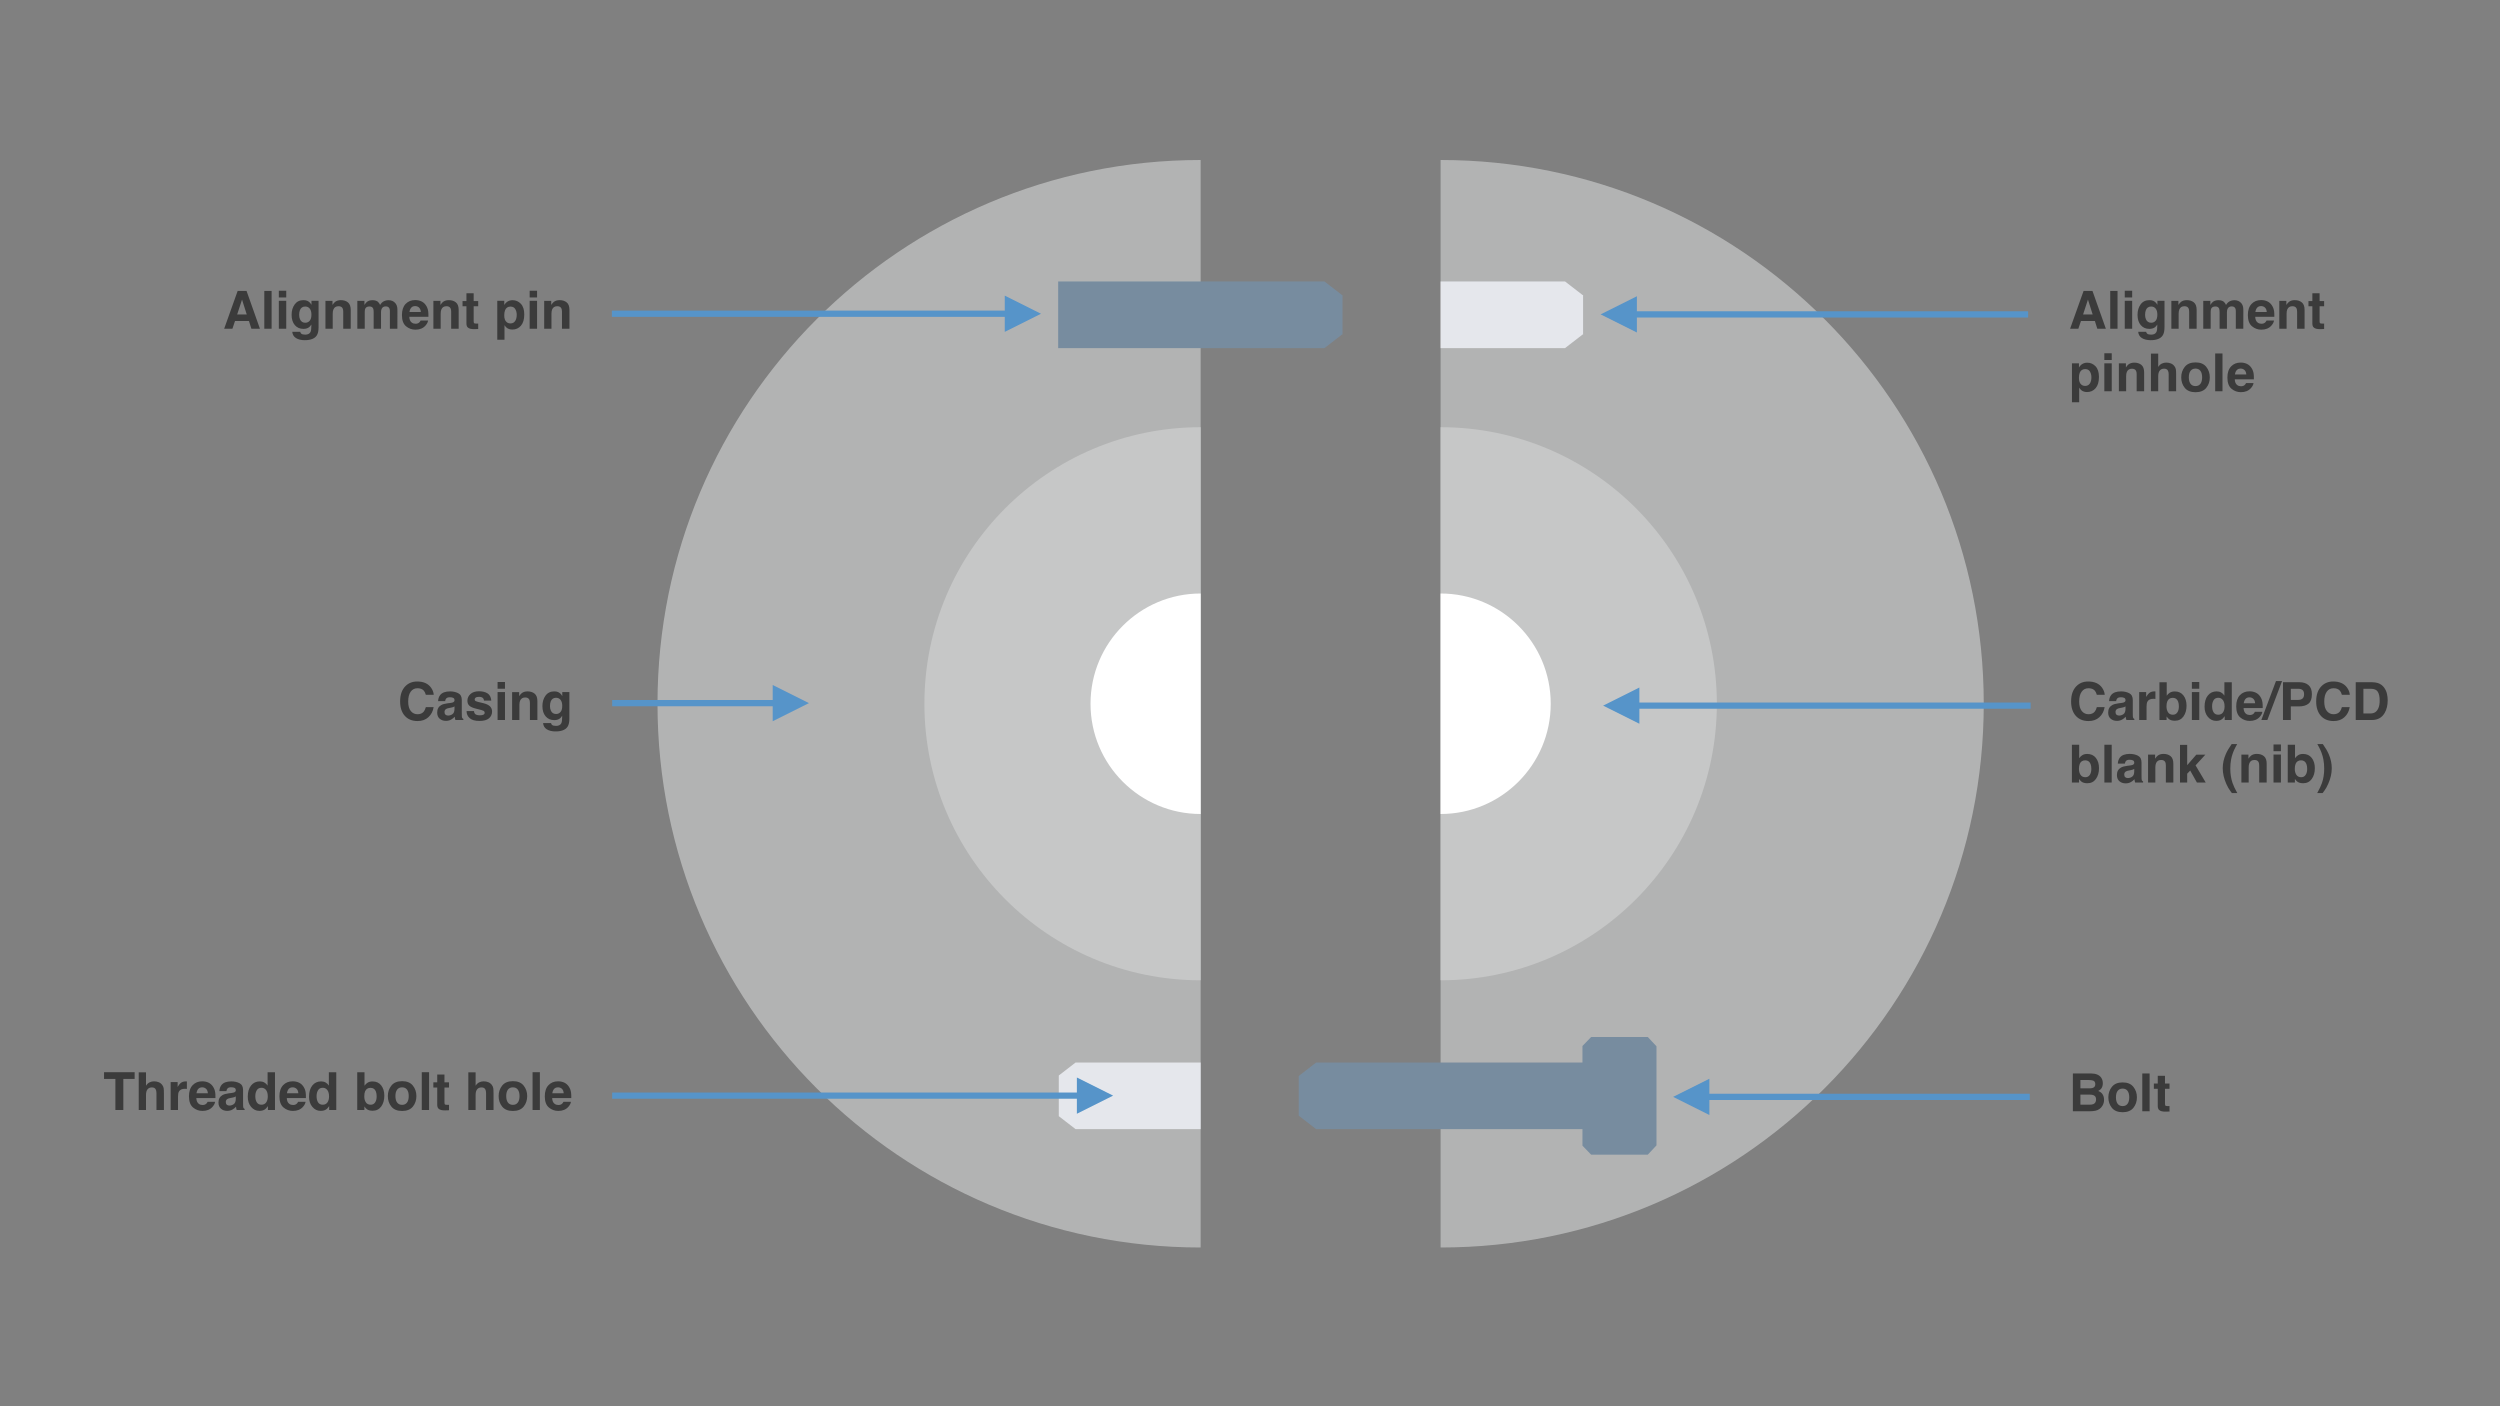 <?xml version="1.0" encoding="UTF-8"?>
<svg width="2000px" height="1125px" viewBox="0 0 2000 1125" version="1.1" xmlns="http://www.w3.org/2000/svg" xmlns:xlink="http://www.w3.org/1999/xlink">
    <rect x="0" y="0" width="2000" height="1125" fill="#808080" stroke="none"/>
    <!-- Generator: Sketch 57.1 (83088) - https://sketch.com -->
    <title>Split-die-cross-section</title>
    <desc>Created with Sketch.</desc>
    <g id="Split-die-cross-section" stroke="none" stroke-width="1" fill="none" fill-rule="evenodd">
        <g id="Group-12" transform="translate(526, 128)" fill-rule="nonzero">
            <g id="Group-11">
                <g id="Group-7">
                    <path d="M434.518,1.13686838e-13 L434.518,870 C194.54,870 0,675.244 0,435 C0,194.756 194.54,1.13686838e-13 434.518,1.13686838e-13 L434.518,1.13686838e-13 Z" id="Combined-Shape" fill="#B2B3B3"></path>
                    <path d="M434.518,213.763 L434.518,656.237 C312.467,656.237 213.526,557.186 213.526,435 C213.526,312.814 312.467,213.763 434.518,213.763 L434.518,213.763 Z" id="Combined-Shape" fill="#C6C7C7"></path>
                    <path d="M434.518,346.804 L434.518,523.196 C385.862,523.196 346.42,483.709 346.42,435 C346.42,386.291 385.862,346.804 434.518,346.804 L434.518,346.804 Z" id="Combined-Shape" fill="#FFFFFF"></path>
                </g>
                <path d="M533.566,97.165 L547.751,108.127 L548,107.935 L548,139.71 L547.751,139.519 L533.566,150.481 L320.538,150.481 L320.538,97.165 L533.566,97.165 Z" id="Combined-Shape" fill="#778C9F"></path>
                <path d="M434.518,722.01 L434.518,775.326 L334.474,775.326 L321.035,764.94 L321.035,732.395 L334.474,722.01 L434.518,722.01 Z" id="Combined-Shape" fill="#E5E7EC"></path>
            </g>
            <g id="Group-10" transform="translate(513, 0)">
                <g id="Group-7-Copy" transform="translate(330.5, 435) scale(-1, 1) translate(-330.5, -435) translate(113, 0)">
                    <path d="M434.518,1.13686838e-13 L434.518,870 C194.54,870 0,675.244 0,435 C0,194.756 194.54,1.13686838e-13 434.518,1.13686838e-13 L434.518,1.13686838e-13 Z" id="Combined-Shape" fill="#B2B3B3"></path>
                    <path d="M434.518,213.763 L434.518,656.237 C312.467,656.237 213.526,557.186 213.526,435 C213.526,312.814 312.467,213.763 434.518,213.763 L434.518,213.763 Z" id="Combined-Shape" fill="#C6C7C7"></path>
                    <path d="M434.518,346.804 L434.518,523.196 C385.862,523.196 346.42,483.709 346.42,435 C346.42,386.291 385.862,346.804 434.518,346.804 L434.518,346.804 Z" id="Combined-Shape" fill="#FFFFFF"></path>
                </g>
                <path d="M227.462,722.01 L227.462,775.326 L13.936,775.326 L0,764.555 L0,732.78 L13.936,722.01 L227.462,722.01 Z" id="Combined-Shape" fill="#778C9F"></path>
                <path d="M279.226,701.581 L286.194,709.055 L286.194,788.282 L279.226,795.756 L233.933,795.756 L226.965,788.539 L226.965,708.798 L233.933,701.581 L279.226,701.581 Z" id="Combined-Shape" fill="#778C9F"></path>
                <path d="M213.028,97.165 L227.213,108.127 L227.462,107.935 L227.462,139.71 L227.213,139.519 L213.028,150.481 L113.482,150.481 L113.482,97.165 L213.028,97.165 Z" id="Combined-Shape" fill="#E5E7EC"></path>
            </g>
        </g>
        <path d="M107.714,857.771 L107.714,863.124 L98.67,863.124 L98.67,888 L92.313,888 L92.313,863.124 L83.228,863.124 L83.228,857.771 L107.714,857.771 Z M123.259,865.072 C124.64,865.072 125.894,865.312 127.022,865.79 C128.15,866.269 129.077,867 129.801,867.984 C130.416,868.818 130.792,869.676 130.929,870.558 C131.066,871.44 131.134,872.879 131.134,874.875 L131.134,888 L125.166,888 L125.166,874.403 C125.166,873.2 124.961,872.229 124.551,871.491 C124.018,870.452 123.006,869.933 121.516,869.933 C119.971,869.933 118.799,870.449 117.999,871.481 C117.199,872.513 116.799,873.986 116.799,875.9 L116.799,888 L110.975,888 L110.975,857.874 L116.799,857.874 L116.799,868.559 C117.647,867.26 118.628,866.354 119.742,865.841 C120.856,865.329 122.029,865.072 123.259,865.072 Z M148.73,865.113 C148.839,865.113 148.932,865.117 149.007,865.124 C149.082,865.13 149.249,865.141 149.509,865.154 L149.509,871.143 C149.14,871.102 148.812,871.074 148.525,871.061 C148.238,871.047 148.005,871.04 147.828,871.04 C145.476,871.04 143.897,871.806 143.09,873.337 C142.639,874.198 142.413,875.524 142.413,877.315 L142.413,888 L136.528,888 L136.528,865.646 L142.106,865.646 L142.106,869.543 C143.008,868.053 143.794,867.034 144.464,866.487 C145.558,865.571 146.98,865.113 148.73,865.113 Z M161.752,869.871 C160.399,869.871 159.349,870.295 158.604,871.143 C157.859,871.99 157.391,873.139 157.2,874.588 L166.285,874.588 C166.189,873.043 165.721,871.871 164.88,871.071 C164.039,870.271 162.996,869.871 161.752,869.871 Z M161.752,865.052 C163.612,865.052 165.286,865.4 166.777,866.098 C168.267,866.795 169.497,867.895 170.468,869.399 C171.343,870.726 171.911,872.264 172.17,874.014 C172.321,875.039 172.382,876.516 172.355,878.443 L157.056,878.443 C157.138,880.686 157.842,882.258 159.168,883.16 C159.975,883.721 160.946,884.001 162.08,884.001 C163.284,884.001 164.261,883.659 165.013,882.976 C165.423,882.606 165.786,882.094 166.1,881.438 L172.068,881.438 C171.917,882.764 171.227,884.11 169.996,885.478 C168.082,887.651 165.403,888.738 161.957,888.738 C159.114,888.738 156.605,887.822 154.431,885.99 C152.257,884.158 151.17,881.178 151.17,877.049 C151.17,873.18 152.151,870.213 154.113,868.148 C156.075,866.084 158.621,865.052 161.752,865.052 Z M188.618,877.131 C188.248,877.363 187.876,877.551 187.5,877.695 C187.124,877.838 186.608,877.972 185.952,878.095 L184.639,878.341 C183.409,878.56 182.527,878.826 181.994,879.141 C181.091,879.674 180.64,880.501 180.64,881.622 C180.64,882.62 180.917,883.341 181.471,883.786 C182.024,884.23 182.698,884.452 183.491,884.452 C184.748,884.452 185.907,884.083 186.967,883.345 C188.026,882.606 188.577,881.26 188.618,879.305 L188.618,877.131 Z M185.07,874.403 C186.15,874.267 186.922,874.096 187.387,873.891 C188.221,873.535 188.638,872.981 188.638,872.229 C188.638,871.313 188.32,870.681 187.684,870.333 C187.049,869.984 186.116,869.81 184.885,869.81 C183.504,869.81 182.527,870.151 181.953,870.835 C181.542,871.341 181.269,872.024 181.132,872.886 L175.493,872.886 C175.616,870.931 176.162,869.324 177.133,868.066 C178.678,866.098 181.33,865.113 185.09,865.113 C187.537,865.113 189.711,865.599 191.612,866.569 C193.512,867.54 194.462,869.372 194.462,872.065 L194.462,882.319 C194.462,883.03 194.476,883.892 194.503,884.903 C194.544,885.669 194.661,886.188 194.852,886.462 C195.043,886.735 195.33,886.961 195.713,887.139 L195.713,888 L189.356,888 C189.178,887.549 189.055,887.125 188.987,886.729 C188.918,886.332 188.864,885.881 188.823,885.375 C188.016,886.25 187.086,886.995 186.034,887.61 C184.776,888.335 183.354,888.697 181.768,888.697 C179.744,888.697 178.073,888.12 176.754,886.964 C175.434,885.809 174.775,884.172 174.775,882.053 C174.775,879.305 175.834,877.315 177.953,876.085 C179.116,875.415 180.825,874.937 183.08,874.649 L185.07,874.403 Z M207.895,865.113 C209.248,865.113 210.452,865.411 211.504,866.005 C212.557,866.6 213.411,867.424 214.068,868.477 L214.068,857.812 L219.994,857.812 L219.994,888 L214.314,888 L214.314,884.903 C213.48,886.229 212.53,887.193 211.463,887.795 C210.397,888.396 209.071,888.697 207.485,888.697 C204.873,888.697 202.676,887.641 200.891,885.529 C199.107,883.416 198.215,880.706 198.215,877.397 C198.215,873.583 199.094,870.582 200.85,868.395 C202.607,866.207 204.955,865.113 207.895,865.113 Z M209.166,883.775 C210.821,883.775 212.078,883.16 212.94,881.93 C213.801,880.699 214.232,879.106 214.232,877.151 C214.232,874.417 213.541,872.462 212.161,871.286 C211.313,870.575 210.328,870.22 209.207,870.22 C207.498,870.22 206.244,870.866 205.444,872.158 C204.644,873.45 204.244,875.053 204.244,876.967 C204.244,879.031 204.651,880.682 205.465,881.919 C206.278,883.157 207.512,883.775 209.166,883.775 Z M234.124,869.871 C232.771,869.871 231.722,870.295 230.976,871.143 C230.231,871.99 229.763,873.139 229.572,874.588 L238.657,874.588 C238.561,873.043 238.093,871.871 237.252,871.071 C236.411,870.271 235.369,869.871 234.124,869.871 Z M234.124,865.052 C235.984,865.052 237.659,865.4 239.149,866.098 C240.639,866.795 241.869,867.895 242.84,869.399 C243.715,870.726 244.283,872.264 244.542,874.014 C244.693,875.039 244.754,876.516 244.727,878.443 L229.428,878.443 C229.51,880.686 230.214,882.258 231.54,883.16 C232.347,883.721 233.318,884.001 234.453,884.001 C235.656,884.001 236.633,883.659 237.385,882.976 C237.795,882.606 238.158,882.094 238.472,881.438 L244.44,881.438 C244.289,882.764 243.599,884.11 242.369,885.478 C240.454,887.651 237.775,888.738 234.329,888.738 C231.486,888.738 228.977,887.822 226.803,885.99 C224.629,884.158 223.542,881.178 223.542,877.049 C223.542,873.18 224.523,870.213 226.485,868.148 C228.447,866.084 230.994,865.052 234.124,865.052 Z M256.909,865.113 C258.262,865.113 259.465,865.411 260.518,866.005 C261.571,866.6 262.425,867.424 263.081,868.477 L263.081,857.812 L269.008,857.812 L269.008,888 L263.328,888 L263.328,884.903 C262.494,886.229 261.543,887.193 260.477,887.795 C259.411,888.396 258.084,888.697 256.498,888.697 C253.887,888.697 251.689,887.641 249.905,885.529 C248.121,883.416 247.229,880.706 247.229,877.397 C247.229,873.583 248.107,870.582 249.864,868.395 C251.621,866.207 253.969,865.113 256.909,865.113 Z M258.18,883.775 C259.834,883.775 261.092,883.16 261.953,881.93 C262.815,880.699 263.245,879.106 263.245,877.151 C263.245,874.417 262.555,872.462 261.174,871.286 C260.327,870.575 259.342,870.22 258.221,870.22 C256.512,870.22 255.258,870.866 254.458,872.158 C253.658,873.45 253.258,875.053 253.258,876.967 C253.258,879.031 253.665,880.682 254.478,881.919 C255.292,883.157 256.526,883.775 258.18,883.775 Z M298.068,865.154 C301.007,865.154 303.307,866.214 304.969,868.333 C306.63,870.452 307.46,873.187 307.46,876.536 C307.46,880.009 306.64,882.887 304.999,885.17 C303.359,887.453 301.069,888.595 298.129,888.595 C296.284,888.595 294.8,888.226 293.679,887.487 C293.009,887.05 292.285,886.284 291.505,885.19 L291.505,888 L285.784,888 L285.784,857.812 L291.608,857.812 L291.608,868.559 C292.346,867.52 293.16,866.727 294.048,866.18 C295.101,865.496 296.441,865.154 298.068,865.154 Z M296.571,883.775 C298.075,883.775 299.244,883.167 300.078,881.95 C300.911,880.733 301.328,879.134 301.328,877.151 C301.328,875.565 301.123,874.253 300.713,873.214 C299.934,871.245 298.498,870.261 296.407,870.261 C294.287,870.261 292.831,871.225 292.038,873.152 C291.628,874.178 291.423,875.504 291.423,877.131 C291.423,879.045 291.847,880.631 292.695,881.889 C293.542,883.146 294.834,883.775 296.571,883.775 Z M321.672,883.878 C323.381,883.878 324.694,883.27 325.61,882.053 C326.526,880.836 326.984,879.106 326.984,876.864 C326.984,874.622 326.526,872.896 325.61,871.686 C324.694,870.476 323.381,869.871 321.672,869.871 C319.963,869.871 318.647,870.476 317.724,871.686 C316.802,872.896 316.34,874.622 316.34,876.864 C316.34,879.106 316.802,880.836 317.724,882.053 C318.647,883.27 319.963,883.878 321.672,883.878 Z M333.116,876.864 C333.116,880.146 332.172,882.952 330.286,885.283 C328.399,887.614 325.535,888.779 321.693,888.779 C317.851,888.779 314.987,887.614 313.1,885.283 C311.213,882.952 310.27,880.146 310.27,876.864 C310.27,873.638 311.213,870.842 313.1,868.477 C314.987,866.111 317.851,864.929 321.693,864.929 C325.535,864.929 328.399,866.111 330.286,868.477 C332.172,870.842 333.116,873.638 333.116,876.864 Z M343.267,888 L337.422,888 L337.422,857.771 L343.267,857.771 L343.267,888 Z M346.671,870.015 L346.671,865.852 L349.788,865.852 L349.788,859.617 L355.572,859.617 L355.572,865.852 L359.202,865.852 L359.202,870.015 L355.572,870.015 L355.572,881.827 C355.572,882.743 355.688,883.314 355.92,883.54 C356.153,883.765 356.864,883.878 358.053,883.878 C358.231,883.878 358.419,883.875 358.617,883.868 C358.815,883.861 359.01,883.851 359.202,883.837 L359.202,888.205 L356.433,888.308 C353.671,888.403 351.785,887.925 350.773,886.872 C350.117,886.202 349.788,885.17 349.788,883.775 L349.788,870.015 L346.671,870.015 Z M386.949,865.072 C388.329,865.072 389.584,865.312 390.712,865.79 C391.84,866.269 392.766,867 393.491,867.984 C394.106,868.818 394.482,869.676 394.619,870.558 C394.755,871.44 394.824,872.879 394.824,874.875 L394.824,888 L388.856,888 L388.856,874.403 C388.856,873.2 388.651,872.229 388.241,871.491 C387.707,870.452 386.696,869.933 385.205,869.933 C383.661,869.933 382.488,870.449 381.688,871.481 C380.889,872.513 380.489,873.986 380.489,875.9 L380.489,888 L374.664,888 L374.664,857.874 L380.489,857.874 L380.489,868.559 C381.336,867.26 382.317,866.354 383.432,865.841 C384.546,865.329 385.718,865.072 386.949,865.072 Z M410.307,883.878 C412.016,883.878 413.328,883.27 414.244,882.053 C415.161,880.836 415.619,879.106 415.619,876.864 C415.619,874.622 415.161,872.896 414.244,871.686 C413.328,870.476 412.016,869.871 410.307,869.871 C408.598,869.871 407.282,870.476 406.359,871.686 C405.436,872.896 404.975,874.622 404.975,876.864 C404.975,879.106 405.436,880.836 406.359,882.053 C407.282,883.27 408.598,883.878 410.307,883.878 Z M421.75,876.864 C421.75,880.146 420.807,882.952 418.92,885.283 C417.034,887.614 414.169,888.779 410.328,888.779 C406.486,888.779 403.621,887.614 401.735,885.283 C399.848,882.952 398.905,880.146 398.905,876.864 C398.905,873.638 399.848,870.842 401.735,868.477 C403.621,866.111 406.486,864.929 410.328,864.929 C414.169,864.929 417.034,866.111 418.92,868.477 C420.807,870.842 421.75,873.638 421.75,876.864 Z M431.902,888 L426.057,888 L426.057,857.771 L431.902,857.771 L431.902,888 Z M446.421,869.871 C445.068,869.871 444.018,870.295 443.273,871.143 C442.528,871.99 442.06,873.139 441.869,874.588 L450.953,874.588 C450.858,873.043 450.39,871.871 449.549,871.071 C448.708,870.271 447.665,869.871 446.421,869.871 Z M446.421,865.052 C448.281,865.052 449.955,865.4 451.446,866.098 C452.936,866.795 454.166,867.895 455.137,869.399 C456.012,870.726 456.579,872.264 456.839,874.014 C456.99,875.039 457.051,876.516 457.024,878.443 L441.725,878.443 C441.807,880.686 442.511,882.258 443.837,883.16 C444.644,883.721 445.615,884.001 446.749,884.001 C447.953,884.001 448.93,883.659 449.682,882.976 C450.092,882.606 450.454,882.094 450.769,881.438 L456.737,881.438 C456.586,882.764 455.896,884.11 454.665,885.478 C452.751,887.651 450.072,888.738 446.626,888.738 C443.783,888.738 441.274,887.822 439.1,885.99 C436.926,884.158 435.839,881.178 435.839,877.049 C435.839,873.18 436.82,870.213 438.782,868.148 C440.744,866.084 443.29,865.052 446.421,865.052 Z" id="Threadedbolthole" fill="#3B3B3B" fill-rule="nonzero"></path>
        <path d="M1666.464,251.577 L1674.134,251.577 L1670.36,239.683 L1666.464,251.577 Z M1666.854,232.771 L1673.99,232.771 L1684.695,263 L1677.846,263 L1675.897,256.786 L1664.762,256.786 L1662.67,263 L1656.066,263 L1666.854,232.771 Z M1694.026,263 L1688.182,263 L1688.182,232.771 L1694.026,232.771 L1694.026,263 Z M1705.736,237.98 L1699.81,237.98 L1699.81,232.587 L1705.736,232.587 L1705.736,237.98 Z M1699.81,240.646 L1705.736,240.646 L1705.736,263 L1699.81,263 L1699.81,240.646 Z M1720.994,258.201 C1722.361,258.201 1723.517,257.685 1724.46,256.653 C1725.403,255.621 1725.875,253.977 1725.875,251.721 C1725.875,249.602 1725.427,247.988 1724.532,246.881 C1723.636,245.773 1722.437,245.22 1720.933,245.22 C1718.882,245.22 1717.467,246.184 1716.688,248.111 C1716.277,249.137 1716.072,250.401 1716.072,251.905 C1716.072,253.204 1716.291,254.359 1716.729,255.371 C1717.521,257.258 1718.943,258.201 1720.994,258.201 Z M1719.538,240.113 C1720.659,240.113 1721.637,240.284 1722.471,240.626 C1723.893,241.214 1725.041,242.294 1725.916,243.866 L1725.916,240.646 L1731.597,240.646 L1731.597,261.852 C1731.597,264.736 1731.111,266.91 1730.141,268.373 C1728.473,270.889 1725.273,272.146 1720.543,272.146 C1717.686,272.146 1715.354,271.586 1713.55,270.465 C1711.745,269.344 1710.747,267.669 1710.556,265.44 L1716.913,265.44 C1717.077,266.124 1717.344,266.616 1717.713,266.917 C1718.342,267.45 1719.401,267.717 1720.892,267.717 C1722.997,267.717 1724.405,267.013 1725.116,265.604 C1725.581,264.702 1725.813,263.185 1725.813,261.052 L1725.813,259.616 C1725.253,260.573 1724.651,261.291 1724.009,261.77 C1722.847,262.658 1721.336,263.103 1719.477,263.103 C1716.605,263.103 1714.312,262.094 1712.596,260.078 C1710.88,258.061 1710.022,255.33 1710.022,251.885 C1710.022,248.562 1710.85,245.77 1712.504,243.507 C1714.158,241.245 1716.503,240.113 1719.538,240.113 Z M1749.438,240.113 C1751.749,240.113 1753.639,240.718 1755.109,241.928 C1756.579,243.138 1757.313,245.145 1757.313,247.947 L1757.313,263 L1751.325,263 L1751.325,249.403 C1751.325,248.228 1751.168,247.325 1750.854,246.696 C1750.279,245.548 1749.186,244.974 1747.572,244.974 C1745.59,244.974 1744.229,245.814 1743.491,247.496 C1743.108,248.385 1742.917,249.52 1742.917,250.9 L1742.917,263 L1737.093,263 L1737.093,240.688 L1742.732,240.688 L1742.732,243.948 C1743.484,242.8 1744.195,241.973 1744.865,241.467 C1746.068,240.564 1747.593,240.113 1749.438,240.113 Z M1787.686,240.154 C1788.67,240.154 1789.641,240.346 1790.598,240.729 C1791.555,241.111 1792.423,241.781 1793.202,242.738 C1793.831,243.518 1794.255,244.475 1794.474,245.609 C1794.61,246.361 1794.679,247.462 1794.679,248.911 L1794.638,263 L1788.649,263 L1788.649,248.768 C1788.649,247.92 1788.513,247.223 1788.239,246.676 C1787.72,245.637 1786.763,245.117 1785.368,245.117 C1783.755,245.117 1782.641,245.787 1782.025,247.127 C1781.711,247.838 1781.554,248.692 1781.554,249.69 L1781.554,263 L1775.668,263 L1775.668,249.69 C1775.668,248.364 1775.531,247.4 1775.258,246.799 C1774.766,245.719 1773.802,245.179 1772.366,245.179 C1770.698,245.179 1769.577,245.719 1769.003,246.799 C1768.688,247.414 1768.531,248.33 1768.531,249.547 L1768.531,263 L1762.604,263 L1762.604,240.688 L1768.285,240.688 L1768.285,243.948 C1769.01,242.786 1769.693,241.959 1770.336,241.467 C1771.471,240.592 1772.94,240.154 1774.745,240.154 C1776.454,240.154 1777.835,240.53 1778.888,241.282 C1779.735,241.979 1780.378,242.875 1780.815,243.969 C1781.581,242.656 1782.531,241.692 1783.666,241.077 C1784.869,240.462 1786.209,240.154 1787.686,240.154 Z M1808.87,244.871 C1807.517,244.871 1806.467,245.295 1805.722,246.143 C1804.977,246.99 1804.509,248.139 1804.317,249.588 L1813.402,249.588 C1813.307,248.043 1812.838,246.871 1811.998,246.071 C1811.157,245.271 1810.114,244.871 1808.87,244.871 Z M1808.87,240.052 C1810.729,240.052 1812.404,240.4 1813.895,241.098 C1815.385,241.795 1816.615,242.895 1817.586,244.399 C1818.461,245.726 1819.028,247.264 1819.288,249.014 C1819.438,250.039 1819.5,251.516 1819.473,253.443 L1804.174,253.443 C1804.256,255.686 1804.96,257.258 1806.286,258.16 C1807.093,258.721 1808.063,259.001 1809.198,259.001 C1810.401,259.001 1811.379,258.659 1812.131,257.976 C1812.541,257.606 1812.903,257.094 1813.218,256.438 L1819.186,256.438 C1819.035,257.764 1818.345,259.11 1817.114,260.478 C1815.2,262.651 1812.521,263.738 1809.075,263.738 C1806.231,263.738 1803.723,262.822 1801.549,260.99 C1799.375,259.158 1798.288,256.178 1798.288,252.049 C1798.288,248.18 1799.269,245.213 1801.231,243.148 C1803.193,241.084 1805.739,240.052 1808.87,240.052 Z M1835.797,240.113 C1838.107,240.113 1839.998,240.718 1841.467,241.928 C1842.937,243.138 1843.672,245.145 1843.672,247.947 L1843.672,263 L1837.684,263 L1837.684,249.403 C1837.684,248.228 1837.526,247.325 1837.212,246.696 C1836.638,245.548 1835.544,244.974 1833.931,244.974 C1831.948,244.974 1830.588,245.814 1829.85,247.496 C1829.467,248.385 1829.275,249.52 1829.275,250.9 L1829.275,263 L1823.451,263 L1823.451,240.688 L1829.091,240.688 L1829.091,243.948 C1829.843,242.8 1830.554,241.973 1831.224,241.467 C1832.427,240.564 1833.951,240.113 1835.797,240.113 Z M1846.769,245.015 L1846.769,240.852 L1849.886,240.852 L1849.886,234.617 L1855.669,234.617 L1855.669,240.852 L1859.299,240.852 L1859.299,245.015 L1855.669,245.015 L1855.669,256.827 C1855.669,257.743 1855.785,258.314 1856.018,258.54 C1856.25,258.765 1856.961,258.878 1858.15,258.878 C1858.328,258.878 1858.516,258.875 1858.714,258.868 C1858.913,258.861 1859.107,258.851 1859.299,258.837 L1859.299,263.205 L1856.53,263.308 C1853.769,263.403 1851.882,262.925 1850.87,261.872 C1850.214,261.202 1849.886,260.17 1849.886,258.775 L1849.886,245.015 L1846.769,245.015 Z M1673.129,301.823 C1673.129,300.101 1672.736,298.576 1671.95,297.25 C1671.164,295.924 1669.889,295.261 1668.125,295.261 C1666.006,295.261 1664.55,296.266 1663.757,298.275 C1663.347,299.342 1663.142,300.695 1663.142,302.336 C1663.142,304.934 1663.832,306.759 1665.213,307.812 C1666.033,308.427 1667.004,308.734 1668.125,308.734 C1669.752,308.734 1670.993,308.105 1671.847,306.848 C1672.702,305.59 1673.129,303.915 1673.129,301.823 Z M1669.807,290.154 C1672.418,290.154 1674.629,291.118 1676.441,293.046 C1678.252,294.974 1679.158,297.804 1679.158,301.536 C1679.158,305.474 1678.273,308.475 1676.502,310.539 C1674.732,312.604 1672.452,313.636 1669.663,313.636 C1667.886,313.636 1666.409,313.191 1665.233,312.303 C1664.591,311.811 1663.962,311.093 1663.347,310.149 L1663.347,321.798 L1657.563,321.798 L1657.563,290.646 L1663.162,290.646 L1663.162,293.948 C1663.791,292.978 1664.461,292.212 1665.172,291.651 C1666.471,290.653 1668.016,290.154 1669.807,290.154 Z M1689.392,287.98 L1683.465,287.98 L1683.465,282.587 L1689.392,282.587 L1689.392,287.98 Z M1683.465,290.646 L1689.392,290.646 L1689.392,313 L1683.465,313 L1683.465,290.646 Z M1707.438,290.113 C1709.749,290.113 1711.639,290.718 1713.109,291.928 C1714.579,293.138 1715.313,295.145 1715.313,297.947 L1715.313,313 L1709.325,313 L1709.325,299.403 C1709.325,298.228 1709.168,297.325 1708.854,296.696 C1708.279,295.548 1707.186,294.974 1705.572,294.974 C1703.59,294.974 1702.229,295.814 1701.491,297.496 C1701.108,298.385 1700.917,299.52 1700.917,300.9 L1700.917,313 L1695.093,313 L1695.093,290.688 L1700.732,290.688 L1700.732,293.948 C1701.484,292.8 1702.195,291.973 1702.865,291.467 C1704.068,290.564 1705.593,290.113 1707.438,290.113 Z M1733.032,290.072 C1734.413,290.072 1735.667,290.312 1736.795,290.79 C1737.923,291.269 1738.85,292 1739.574,292.984 C1740.189,293.818 1740.565,294.676 1740.702,295.558 C1740.839,296.44 1740.907,297.879 1740.907,299.875 L1740.907,313 L1734.939,313 L1734.939,299.403 C1734.939,298.2 1734.734,297.229 1734.324,296.491 C1733.791,295.452 1732.779,294.933 1731.289,294.933 C1729.744,294.933 1728.572,295.449 1727.772,296.481 C1726.972,297.513 1726.572,298.986 1726.572,300.9 L1726.572,313 L1720.748,313 L1720.748,282.874 L1726.572,282.874 L1726.572,293.559 C1727.42,292.26 1728.401,291.354 1729.515,290.841 C1730.629,290.329 1731.802,290.072 1733.032,290.072 Z M1756.391,308.878 C1758.1,308.878 1759.412,308.27 1760.328,307.053 C1761.244,305.836 1761.702,304.106 1761.702,301.864 C1761.702,299.622 1761.244,297.896 1760.328,296.686 C1759.412,295.476 1758.1,294.871 1756.391,294.871 C1754.682,294.871 1753.366,295.476 1752.443,296.686 C1751.52,297.896 1751.059,299.622 1751.059,301.864 C1751.059,304.106 1751.52,305.836 1752.443,307.053 C1753.366,308.27 1754.682,308.878 1756.391,308.878 Z M1767.834,301.864 C1767.834,305.146 1766.891,307.952 1765.004,310.283 C1763.117,312.614 1760.253,313.779 1756.411,313.779 C1752.569,313.779 1749.705,312.614 1747.818,310.283 C1745.932,307.952 1744.988,305.146 1744.988,301.864 C1744.988,298.638 1745.932,295.842 1747.818,293.477 C1749.705,291.111 1752.569,289.929 1756.411,289.929 C1760.253,289.929 1763.117,291.111 1765.004,293.477 C1766.891,295.842 1767.834,298.638 1767.834,301.864 Z M1777.985,313 L1772.141,313 L1772.141,282.771 L1777.985,282.771 L1777.985,313 Z M1792.505,294.871 C1791.151,294.871 1790.102,295.295 1789.357,296.143 C1788.612,296.99 1788.144,298.139 1787.952,299.588 L1797.037,299.588 C1796.941,298.043 1796.473,296.871 1795.632,296.071 C1794.792,295.271 1793.749,294.871 1792.505,294.871 Z M1792.505,290.052 C1794.364,290.052 1796.039,290.4 1797.529,291.098 C1799.02,291.795 1800.25,292.896 1801.221,294.399 C1802.096,295.726 1802.663,297.264 1802.923,299.014 C1803.073,300.039 1803.135,301.516 1803.107,303.443 L1787.809,303.443 C1787.891,305.686 1788.595,307.258 1789.921,308.16 C1790.728,308.721 1791.698,309.001 1792.833,309.001 C1794.036,309.001 1795.014,308.659 1795.766,307.976 C1796.176,307.606 1796.538,307.094 1796.853,306.438 L1802.82,306.438 C1802.67,307.764 1801.979,309.11 1800.749,310.478 C1798.835,312.651 1796.155,313.738 1792.71,313.738 C1789.866,313.738 1787.357,312.822 1785.184,310.99 C1783.01,309.158 1781.923,306.178 1781.923,302.049 C1781.923,298.18 1782.904,295.213 1784.866,293.148 C1786.828,291.084 1789.374,290.052 1792.505,290.052 Z" id="Alignmentpinhole" fill="#3B3B3B" fill-rule="nonzero"></path>
        <path d="M1656.887,561.132 C1656.887,555.854 1658.302,551.787 1661.132,548.93 C1663.593,546.441 1666.724,545.197 1670.524,545.197 C1675.61,545.197 1679.329,546.865 1681.681,550.201 C1682.979,552.074 1683.677,553.954 1683.772,555.841 L1677.456,555.841 C1677.046,554.392 1676.52,553.298 1675.877,552.56 C1674.729,551.247 1673.026,550.591 1670.771,550.591 C1668.474,550.591 1666.662,551.517 1665.336,553.37 C1664.01,555.222 1663.347,557.844 1663.347,561.234 C1663.347,564.625 1664.047,567.165 1665.449,568.853 C1666.85,570.542 1668.631,571.386 1670.791,571.386 C1673.006,571.386 1674.694,570.661 1675.856,569.212 C1676.499,568.433 1677.032,567.264 1677.456,565.705 L1683.711,565.705 C1683.164,569 1681.766,571.68 1679.517,573.744 C1677.268,575.809 1674.387,576.841 1670.873,576.841 C1666.525,576.841 1663.107,575.446 1660.619,572.657 C1658.131,569.854 1656.887,566.013 1656.887,561.132 Z M1700.384,565.131 C1700.015,565.363 1699.642,565.551 1699.266,565.695 C1698.89,565.838 1698.374,565.972 1697.718,566.095 L1696.405,566.341 C1695.175,566.56 1694.293,566.826 1693.76,567.141 C1692.857,567.674 1692.406,568.501 1692.406,569.622 C1692.406,570.62 1692.683,571.341 1693.237,571.786 C1693.791,572.23 1694.464,572.452 1695.257,572.452 C1696.515,572.452 1697.673,572.083 1698.733,571.345 C1699.792,570.606 1700.343,569.26 1700.384,567.305 L1700.384,565.131 Z M1696.836,562.403 C1697.916,562.267 1698.688,562.096 1699.153,561.891 C1699.987,561.535 1700.404,560.981 1700.404,560.229 C1700.404,559.313 1700.086,558.681 1699.451,558.333 C1698.815,557.984 1697.882,557.81 1696.651,557.81 C1695.271,557.81 1694.293,558.151 1693.719,558.835 C1693.309,559.341 1693.035,560.024 1692.898,560.886 L1687.259,560.886 C1687.382,558.931 1687.929,557.324 1688.899,556.066 C1690.444,554.098 1693.097,553.113 1696.856,553.113 C1699.304,553.113 1701.478,553.599 1703.378,554.569 C1705.278,555.54 1706.229,557.372 1706.229,560.065 L1706.229,570.319 C1706.229,571.03 1706.242,571.892 1706.27,572.903 C1706.311,573.669 1706.427,574.188 1706.618,574.462 C1706.81,574.735 1707.097,574.961 1707.479,575.139 L1707.479,576 L1701.122,576 C1700.944,575.549 1700.821,575.125 1700.753,574.729 C1700.685,574.332 1700.63,573.881 1700.589,573.375 C1699.782,574.25 1698.853,574.995 1697.8,575.61 C1696.542,576.335 1695.12,576.697 1693.534,576.697 C1691.511,576.697 1689.839,576.12 1688.52,574.964 C1687.201,573.809 1686.541,572.172 1686.541,570.053 C1686.541,567.305 1687.601,565.315 1689.72,564.085 C1690.882,563.415 1692.591,562.937 1694.847,562.649 L1696.836,562.403 Z M1723.558,553.113 C1723.667,553.113 1723.759,553.117 1723.834,553.124 C1723.91,553.13 1724.077,553.141 1724.337,553.154 L1724.337,559.143 C1723.968,559.102 1723.64,559.074 1723.353,559.061 C1723.065,559.047 1722.833,559.04 1722.655,559.04 C1720.304,559.04 1718.725,559.806 1717.918,561.337 C1717.467,562.198 1717.241,563.524 1717.241,565.315 L1717.241,576 L1711.355,576 L1711.355,553.646 L1716.934,553.646 L1716.934,557.543 C1717.836,556.053 1718.622,555.034 1719.292,554.487 C1720.386,553.571 1721.808,553.113 1723.558,553.113 Z M1739.841,553.154 C1742.78,553.154 1745.081,554.214 1746.742,556.333 C1748.403,558.452 1749.233,561.187 1749.233,564.536 C1749.233,568.009 1748.413,570.887 1746.772,573.17 C1745.132,575.453 1742.842,576.595 1739.902,576.595 C1738.057,576.595 1736.573,576.226 1735.452,575.487 C1734.782,575.05 1734.058,574.284 1733.278,573.19 L1733.278,576 L1727.557,576 L1727.557,545.812 L1733.381,545.812 L1733.381,556.559 C1734.119,555.52 1734.933,554.727 1735.821,554.18 C1736.874,553.496 1738.214,553.154 1739.841,553.154 Z M1738.344,571.775 C1739.848,571.775 1741.017,571.167 1741.851,569.95 C1742.685,568.733 1743.102,567.134 1743.102,565.151 C1743.102,563.565 1742.896,562.253 1742.486,561.214 C1741.707,559.245 1740.271,558.261 1738.18,558.261 C1736.061,558.261 1734.604,559.225 1733.812,561.152 C1733.401,562.178 1733.196,563.504 1733.196,565.131 C1733.196,567.045 1733.62,568.631 1734.468,569.889 C1735.315,571.146 1736.607,571.775 1738.344,571.775 Z M1759.426,550.98 L1753.499,550.98 L1753.499,545.587 L1759.426,545.587 L1759.426,550.98 Z M1753.499,553.646 L1759.426,553.646 L1759.426,576 L1753.499,576 L1753.499,553.646 Z M1773.33,553.113 C1774.684,553.113 1775.887,553.411 1776.939,554.005 C1777.992,554.6 1778.847,555.424 1779.503,556.477 L1779.503,545.812 L1785.43,545.812 L1785.43,576 L1779.749,576 L1779.749,572.903 C1778.915,574.229 1777.965,575.193 1776.898,575.795 C1775.832,576.396 1774.506,576.697 1772.92,576.697 C1770.309,576.697 1768.111,575.641 1766.327,573.529 C1764.542,571.416 1763.65,568.706 1763.65,565.397 C1763.65,561.583 1764.529,558.582 1766.286,556.395 C1768.042,554.207 1770.391,553.113 1773.33,553.113 Z M1774.602,571.775 C1776.256,571.775 1777.514,571.16 1778.375,569.93 C1779.236,568.699 1779.667,567.106 1779.667,565.151 C1779.667,562.417 1778.977,560.462 1777.596,559.286 C1776.748,558.575 1775.764,558.22 1774.643,558.22 C1772.934,558.22 1771.679,558.866 1770.879,560.158 C1770.08,561.45 1769.68,563.053 1769.68,564.967 C1769.68,567.031 1770.086,568.682 1770.9,569.919 C1771.713,571.157 1772.947,571.775 1774.602,571.775 Z M1799.56,557.871 C1798.206,557.871 1797.157,558.295 1796.412,559.143 C1795.667,559.99 1795.198,561.139 1795.007,562.588 L1804.092,562.588 C1803.996,561.043 1803.528,559.871 1802.687,559.071 C1801.846,558.271 1800.804,557.871 1799.56,557.871 Z M1799.56,553.052 C1801.419,553.052 1803.094,553.4 1804.584,554.098 C1806.074,554.795 1807.305,555.895 1808.275,557.399 C1809.15,558.726 1809.718,560.264 1809.978,562.014 C1810.128,563.039 1810.189,564.516 1810.162,566.443 L1794.863,566.443 C1794.945,568.686 1795.649,570.258 1796.976,571.16 C1797.782,571.721 1798.753,572.001 1799.888,572.001 C1801.091,572.001 1802.068,571.659 1802.82,570.976 C1803.23,570.606 1803.593,570.094 1803.907,569.438 L1809.875,569.438 C1809.725,570.764 1809.034,572.11 1807.804,573.478 C1805.89,575.651 1803.21,576.738 1799.765,576.738 C1796.921,576.738 1794.412,575.822 1792.238,573.99 C1790.064,572.158 1788.978,569.178 1788.978,565.049 C1788.978,561.18 1789.958,558.213 1791.92,556.148 C1793.882,554.084 1796.429,553.052 1799.56,553.052 Z M1820.785,544.849 L1825.646,544.849 L1813.895,576 L1809.075,576 L1820.785,544.849 Z M1843.262,555.39 C1843.262,553.817 1842.848,552.696 1842.021,552.026 C1841.194,551.356 1840.035,551.021 1838.545,551.021 L1832.659,551.021 L1832.659,559.922 L1838.545,559.922 C1840.035,559.922 1841.194,559.56 1842.021,558.835 C1842.848,558.11 1843.262,556.962 1843.262,555.39 Z M1849.517,555.349 C1849.517,558.917 1848.614,561.439 1846.81,562.916 C1845.005,564.393 1842.428,565.131 1839.078,565.131 L1832.659,565.131 L1832.659,576 L1826.384,576 L1826.384,545.771 L1839.55,545.771 C1842.585,545.771 1845.005,546.551 1846.81,548.109 C1848.614,549.668 1849.517,552.081 1849.517,555.349 Z M1852.941,561.132 C1852.941,555.854 1854.356,551.787 1857.187,548.93 C1859.647,546.441 1862.778,545.197 1866.579,545.197 C1871.665,545.197 1875.384,546.865 1877.735,550.201 C1879.034,552.074 1879.731,553.954 1879.827,555.841 L1873.511,555.841 C1873.101,554.392 1872.574,553.298 1871.932,552.56 C1870.783,551.247 1869.081,550.591 1866.825,550.591 C1864.528,550.591 1862.717,551.517 1861.391,553.37 C1860.064,555.222 1859.401,557.844 1859.401,561.234 C1859.401,564.625 1860.102,567.165 1861.503,568.853 C1862.905,570.542 1864.686,571.386 1866.846,571.386 C1869.061,571.386 1870.749,570.661 1871.911,569.212 C1872.554,568.433 1873.087,567.264 1873.511,565.705 L1879.766,565.705 C1879.219,569 1877.821,571.68 1875.572,573.744 C1873.323,575.809 1870.441,576.841 1866.928,576.841 C1862.58,576.841 1859.162,575.446 1856.674,572.657 C1854.186,569.854 1852.941,566.013 1852.941,561.132 Z M1890.717,551.021 L1890.717,570.75 L1896.541,570.75 C1899.522,570.75 1901.6,569.28 1902.775,566.341 C1903.418,564.728 1903.739,562.807 1903.739,560.578 C1903.739,557.502 1903.257,555.14 1902.293,553.493 C1901.33,551.845 1899.412,551.021 1896.541,551.021 L1890.717,551.021 Z M1897.607,545.771 C1899.48,545.799 1901.039,546.018 1902.283,546.428 C1904.402,547.125 1906.118,548.403 1907.431,550.263 C1908.483,551.767 1909.201,553.394 1909.584,555.144 C1909.967,556.894 1910.158,558.562 1910.158,560.147 C1910.158,564.167 1909.352,567.571 1907.738,570.36 C1905.551,574.12 1902.174,576 1897.607,576 L1884.585,576 L1884.585,545.771 L1897.607,545.771 Z M1669.807,603.154 C1672.746,603.154 1675.046,604.214 1676.708,606.333 C1678.369,608.452 1679.199,611.187 1679.199,614.536 C1679.199,618.009 1678.379,620.887 1676.738,623.17 C1675.098,625.453 1672.808,626.595 1669.868,626.595 C1668.022,626.595 1666.539,626.226 1665.418,625.487 C1664.748,625.05 1664.023,624.284 1663.244,623.19 L1663.244,626 L1657.522,626 L1657.522,595.812 L1663.347,595.812 L1663.347,606.559 C1664.085,605.52 1664.898,604.727 1665.787,604.18 C1666.84,603.496 1668.18,603.154 1669.807,603.154 Z M1668.31,621.775 C1669.813,621.775 1670.982,621.167 1671.816,619.95 C1672.65,618.733 1673.067,617.134 1673.067,615.151 C1673.067,613.565 1672.862,612.253 1672.452,611.214 C1671.673,609.245 1670.237,608.261 1668.146,608.261 C1666.026,608.261 1664.57,609.225 1663.777,611.152 C1663.367,612.178 1663.162,613.504 1663.162,615.131 C1663.162,617.045 1663.586,618.631 1664.434,619.889 C1665.281,621.146 1666.573,621.775 1668.31,621.775 Z M1689.351,626 L1683.506,626 L1683.506,595.771 L1689.351,595.771 L1689.351,626 Z M1707.377,615.131 C1707.008,615.363 1706.635,615.551 1706.259,615.695 C1705.883,615.838 1705.367,615.972 1704.711,616.095 L1703.398,616.341 C1702.168,616.56 1701.286,616.826 1700.753,617.141 C1699.851,617.674 1699.399,618.501 1699.399,619.622 C1699.399,620.62 1699.676,621.341 1700.23,621.786 C1700.784,622.23 1701.457,622.452 1702.25,622.452 C1703.508,622.452 1704.667,622.083 1705.726,621.345 C1706.786,620.606 1707.336,619.26 1707.377,617.305 L1707.377,615.131 Z M1703.829,612.403 C1704.909,612.267 1705.682,612.096 1706.146,611.891 C1706.98,611.535 1707.397,610.981 1707.397,610.229 C1707.397,609.313 1707.08,608.681 1706.444,608.333 C1705.808,607.984 1704.875,607.81 1703.645,607.81 C1702.264,607.81 1701.286,608.151 1700.712,608.835 C1700.302,609.341 1700.028,610.024 1699.892,610.886 L1694.252,610.886 C1694.375,608.931 1694.922,607.324 1695.893,606.066 C1697.438,604.098 1700.09,603.113 1703.85,603.113 C1706.297,603.113 1708.471,603.599 1710.371,604.569 C1712.271,605.54 1713.222,607.372 1713.222,610.065 L1713.222,620.319 C1713.222,621.03 1713.235,621.892 1713.263,622.903 C1713.304,623.669 1713.42,624.188 1713.611,624.462 C1713.803,624.735 1714.09,624.961 1714.473,625.139 L1714.473,626 L1708.115,626 C1707.938,625.549 1707.814,625.125 1707.746,624.729 C1707.678,624.332 1707.623,623.881 1707.582,623.375 C1706.775,624.25 1705.846,624.995 1704.793,625.61 C1703.535,626.335 1702.113,626.697 1700.527,626.697 C1698.504,626.697 1696.833,626.12 1695.513,624.964 C1694.194,623.809 1693.534,622.172 1693.534,620.053 C1693.534,617.305 1694.594,615.315 1696.713,614.085 C1697.875,613.415 1699.584,612.937 1701.84,612.649 L1703.829,612.403 Z M1730.797,603.113 C1733.107,603.113 1734.998,603.718 1736.467,604.928 C1737.937,606.138 1738.672,608.145 1738.672,610.947 L1738.672,626 L1732.684,626 L1732.684,612.403 C1732.684,611.228 1732.526,610.325 1732.212,609.696 C1731.638,608.548 1730.544,607.974 1728.931,607.974 C1726.948,607.974 1725.588,608.814 1724.85,610.496 C1724.467,611.385 1724.275,612.52 1724.275,613.9 L1724.275,626 L1718.451,626 L1718.451,603.688 L1724.091,603.688 L1724.091,606.948 C1724.843,605.8 1725.554,604.973 1726.224,604.467 C1727.427,603.564 1728.951,603.113 1730.797,603.113 Z M1744.004,595.874 L1749.746,595.874 L1749.746,612.157 L1757.026,603.749 L1764.266,603.749 L1756.452,612.301 L1764.573,626 L1757.519,626 L1752.166,616.443 L1749.746,618.966 L1749.746,626 L1744.004,626 L1744.004,595.874 Z M1780.59,603.4 C1781.67,600.885 1783.249,598.178 1785.327,595.279 L1789.736,595.279 L1788.485,597.576 C1786.763,600.734 1785.566,604.043 1784.896,607.502 C1784.459,609.771 1784.24,612.246 1784.24,614.926 C1784.24,619.109 1784.849,622.958 1786.065,626.472 C1786.776,628.55 1788.034,631.216 1789.839,634.47 L1785.512,634.47 L1784.056,632.48 C1783.112,631.277 1782.107,629.486 1781.041,627.107 C1779.141,622.855 1778.19,618.672 1778.19,614.557 C1778.19,610.811 1778.99,607.092 1780.59,603.4 Z M1805.466,603.113 C1807.776,603.113 1809.667,603.718 1811.136,604.928 C1812.606,606.138 1813.341,608.145 1813.341,610.947 L1813.341,626 L1807.353,626 L1807.353,612.403 C1807.353,611.228 1807.195,610.325 1806.881,609.696 C1806.307,608.548 1805.213,607.974 1803.6,607.974 C1801.617,607.974 1800.257,608.814 1799.519,610.496 C1799.136,611.385 1798.944,612.52 1798.944,613.9 L1798.944,626 L1793.12,626 L1793.12,603.688 L1798.76,603.688 L1798.76,606.948 C1799.512,605.8 1800.223,604.973 1800.893,604.467 C1802.096,603.564 1803.62,603.113 1805.466,603.113 Z M1824.743,600.98 L1818.816,600.98 L1818.816,595.587 L1824.743,595.587 L1824.743,600.98 Z M1818.816,603.646 L1824.743,603.646 L1824.743,626 L1818.816,626 L1818.816,603.646 Z M1842.482,603.154 C1845.422,603.154 1847.722,604.214 1849.383,606.333 C1851.044,608.452 1851.875,611.187 1851.875,614.536 C1851.875,618.009 1851.055,620.887 1849.414,623.17 C1847.773,625.453 1845.483,626.595 1842.544,626.595 C1840.698,626.595 1839.215,626.226 1838.094,625.487 C1837.424,625.05 1836.699,624.284 1835.92,623.19 L1835.92,626 L1830.198,626 L1830.198,595.812 L1836.022,595.812 L1836.022,606.559 C1836.761,605.52 1837.574,604.727 1838.463,604.18 C1839.516,603.496 1840.855,603.154 1842.482,603.154 Z M1840.985,621.775 C1842.489,621.775 1843.658,621.167 1844.492,619.95 C1845.326,618.733 1845.743,617.134 1845.743,615.151 C1845.743,613.565 1845.538,612.253 1845.128,611.214 C1844.349,609.245 1842.913,608.261 1840.821,608.261 C1838.702,608.261 1837.246,609.225 1836.453,611.152 C1836.043,612.178 1835.838,613.504 1835.838,615.131 C1835.838,617.045 1836.262,618.631 1837.109,619.889 C1837.957,621.146 1839.249,621.775 1840.985,621.775 Z M1858.273,595.279 C1860.352,598.178 1861.931,600.885 1863.011,603.4 C1864.61,607.092 1865.41,610.811 1865.41,614.557 C1865.41,618.672 1864.46,622.855 1862.56,627.107 C1861.493,629.486 1860.488,631.277 1859.545,632.48 L1858.089,634.47 L1853.762,634.47 C1855.566,631.216 1856.824,628.55 1857.535,626.472 C1858.752,622.958 1859.36,619.109 1859.36,614.926 C1859.36,612.246 1859.142,609.771 1858.704,607.502 C1858.034,604.043 1856.838,600.734 1855.115,597.576 L1853.864,595.279 L1858.273,595.279 Z" id="Carbide/PCDblank(nib)" fill="#3B3B3B" fill-rule="nonzero"></path>
        <path d="M1664.331,864.021 L1664.331,870.687 L1671.755,870.687 C1673.081,870.687 1674.158,870.437 1674.985,869.938 C1675.812,869.439 1676.226,868.554 1676.226,867.282 C1676.226,865.874 1675.679,864.944 1674.585,864.493 C1673.642,864.179 1672.438,864.021 1670.976,864.021 L1664.331,864.021 Z M1664.331,875.69 L1664.331,883.75 L1671.755,883.75 C1673.081,883.75 1674.113,883.572 1674.852,883.217 C1676.191,882.561 1676.861,881.303 1676.861,879.443 C1676.861,877.871 1676.212,876.791 1674.913,876.203 C1674.188,875.875 1673.17,875.704 1671.857,875.69 L1664.331,875.69 Z M1672.985,858.771 C1676.69,858.826 1679.315,859.899 1680.86,861.991 C1681.79,863.276 1682.255,864.814 1682.255,866.605 C1682.255,868.451 1681.79,869.935 1680.86,871.056 C1680.341,871.685 1679.575,872.259 1678.563,872.778 C1680.108,873.339 1681.274,874.228 1682.06,875.444 C1682.846,876.661 1683.239,878.138 1683.239,879.874 C1683.239,881.665 1682.788,883.271 1681.886,884.693 C1681.312,885.637 1680.594,886.43 1679.732,887.072 C1678.762,887.811 1677.617,888.316 1676.297,888.59 C1674.978,888.863 1673.546,889 1672.001,889 L1658.302,889 L1658.302,858.771 L1672.985,858.771 Z M1698.087,884.878 C1699.796,884.878 1701.108,884.27 1702.024,883.053 C1702.94,881.836 1703.398,880.106 1703.398,877.864 C1703.398,875.622 1702.94,873.896 1702.024,872.686 C1701.108,871.476 1699.796,870.871 1698.087,870.871 C1696.378,870.871 1695.062,871.476 1694.139,872.686 C1693.216,873.896 1692.755,875.622 1692.755,877.864 C1692.755,880.106 1693.216,881.836 1694.139,883.053 C1695.062,884.27 1696.378,884.878 1698.087,884.878 Z M1709.53,877.864 C1709.53,881.146 1708.587,883.952 1706.7,886.283 C1704.813,888.614 1701.949,889.779 1698.107,889.779 C1694.266,889.779 1691.401,888.614 1689.515,886.283 C1687.628,883.952 1686.685,881.146 1686.685,877.864 C1686.685,874.638 1687.628,871.842 1689.515,869.477 C1691.401,867.111 1694.266,865.929 1698.107,865.929 C1701.949,865.929 1704.813,867.111 1706.7,869.477 C1708.587,871.842 1709.53,874.638 1709.53,877.864 Z M1719.682,889 L1713.837,889 L1713.837,858.771 L1719.682,858.771 L1719.682,889 Z M1723.086,871.015 L1723.086,866.852 L1726.203,866.852 L1726.203,860.617 L1731.986,860.617 L1731.986,866.852 L1735.616,866.852 L1735.616,871.015 L1731.986,871.015 L1731.986,882.827 C1731.986,883.743 1732.103,884.314 1732.335,884.54 C1732.567,884.765 1733.278,884.878 1734.468,884.878 C1734.646,884.878 1734.833,884.875 1735.032,884.868 C1735.23,884.861 1735.425,884.851 1735.616,884.837 L1735.616,889.205 L1732.848,889.308 C1730.086,889.403 1728.199,888.925 1727.188,887.872 C1726.531,887.202 1726.203,886.17 1726.203,884.775 L1726.203,871.015 L1723.086,871.015 Z" id="Bolt" fill="#3B3B3B" fill-rule="nonzero"></path>
        <path id="Line-Copy-4" d="M1309.5,237 L1309.5,249 L1622.5,249 L1622.5,254 L1309.5,254 L1309.5,266 L1280.5,251.5 L1309.5,237 Z" fill="#5694C9" fill-rule="nonzero"></path>
        <path id="Line-Copy-5" d="M1311.5,550 L1311.5,562 L1624.5,562 L1624.5,567 L1311.5,567 L1311.5,579 L1282.5,564.5 L1311.5,550 Z" fill="#5694C9" fill-rule="nonzero"></path>
        <path id="Line-Copy-6" d="M1367.5,863 L1367.5,875 L1623.803,875 L1623.803,880 L1367.5,880 L1367.5,892 L1338.5,877.5 L1367.5,863 Z" fill="#5694C9" fill-rule="nonzero"></path>
        <path d="M189.725,251.577 L197.395,251.577 L193.621,239.683 L189.725,251.577 Z M190.115,232.771 L197.251,232.771 L207.956,263 L201.107,263 L199.159,256.786 L188.023,256.786 L185.931,263 L179.328,263 L190.115,232.771 Z M217.287,263 L211.443,263 L211.443,232.771 L217.287,232.771 L217.287,263 Z M228.997,237.98 L223.071,237.98 L223.071,232.587 L228.997,232.587 L228.997,237.98 Z M223.071,240.646 L228.997,240.646 L228.997,263 L223.071,263 L223.071,240.646 Z M244.255,258.201 C245.622,258.201 246.778,257.685 247.721,256.653 C248.664,255.621 249.136,253.977 249.136,251.721 C249.136,249.602 248.688,247.988 247.793,246.881 C246.897,245.773 245.698,245.22 244.194,245.22 C242.143,245.22 240.728,246.184 239.949,248.111 C239.538,249.137 239.333,250.401 239.333,251.905 C239.333,253.204 239.552,254.359 239.99,255.371 C240.783,257.258 242.204,258.201 244.255,258.201 Z M242.799,240.113 C243.92,240.113 244.898,240.284 245.732,240.626 C247.154,241.214 248.302,242.294 249.177,243.866 L249.177,240.646 L254.858,240.646 L254.858,261.852 C254.858,264.736 254.372,266.91 253.402,268.373 C251.734,270.889 248.535,272.146 243.804,272.146 C240.947,272.146 238.616,271.586 236.811,270.465 C235.006,269.344 234.008,267.669 233.817,265.44 L240.174,265.44 C240.338,266.124 240.605,266.616 240.974,266.917 C241.603,267.45 242.662,267.717 244.153,267.717 C246.258,267.717 247.666,267.013 248.377,265.604 C248.842,264.702 249.075,263.185 249.075,261.052 L249.075,259.616 C248.514,260.573 247.912,261.291 247.27,261.77 C246.108,262.658 244.597,263.103 242.738,263.103 C239.867,263.103 237.573,262.094 235.857,260.078 C234.141,258.061 233.284,255.33 233.284,251.885 C233.284,248.562 234.111,245.77 235.765,243.507 C237.419,241.245 239.764,240.113 242.799,240.113 Z M272.7,240.113 C275.01,240.113 276.9,240.718 278.37,241.928 C279.84,243.138 280.575,245.145 280.575,247.947 L280.575,263 L274.586,263 L274.586,249.403 C274.586,248.228 274.429,247.325 274.115,246.696 C273.54,245.548 272.447,244.974 270.833,244.974 C268.851,244.974 267.491,245.814 266.752,247.496 C266.369,248.385 266.178,249.52 266.178,250.9 L266.178,263 L260.354,263 L260.354,240.688 L265.994,240.688 L265.994,243.948 C266.745,242.8 267.456,241.973 268.126,241.467 C269.329,240.564 270.854,240.113 272.7,240.113 Z M310.947,240.154 C311.931,240.154 312.902,240.346 313.859,240.729 C314.816,241.111 315.684,241.781 316.463,242.738 C317.092,243.518 317.516,244.475 317.735,245.609 C317.871,246.361 317.94,247.462 317.94,248.911 L317.899,263 L311.911,263 L311.911,248.768 C311.911,247.92 311.774,247.223 311.5,246.676 C310.981,245.637 310.024,245.117 308.629,245.117 C307.016,245.117 305.902,245.787 305.286,247.127 C304.972,247.838 304.815,248.692 304.815,249.69 L304.815,263 L298.929,263 L298.929,249.69 C298.929,248.364 298.792,247.4 298.519,246.799 C298.027,245.719 297.063,245.179 295.627,245.179 C293.959,245.179 292.838,245.719 292.264,246.799 C291.95,247.414 291.792,248.33 291.792,249.547 L291.792,263 L285.866,263 L285.866,240.688 L291.546,240.688 L291.546,243.948 C292.271,242.786 292.954,241.959 293.597,241.467 C294.732,240.592 296.202,240.154 298.006,240.154 C299.715,240.154 301.096,240.53 302.149,241.282 C302.996,241.979 303.639,242.875 304.077,243.969 C304.842,242.656 305.792,241.692 306.927,241.077 C308.13,240.462 309.47,240.154 310.947,240.154 Z M332.131,244.871 C330.778,244.871 329.728,245.295 328.983,246.143 C328.238,246.99 327.77,248.139 327.578,249.588 L336.663,249.588 C336.568,248.043 336.099,246.871 335.259,246.071 C334.418,245.271 333.375,244.871 332.131,244.871 Z M332.131,240.052 C333.991,240.052 335.665,240.4 337.156,241.098 C338.646,241.795 339.876,242.895 340.847,244.399 C341.722,245.726 342.289,247.264 342.549,249.014 C342.7,250.039 342.761,251.516 342.734,253.443 L327.435,253.443 C327.517,255.686 328.221,257.258 329.547,258.16 C330.354,258.721 331.325,259.001 332.459,259.001 C333.662,259.001 334.64,258.659 335.392,257.976 C335.802,257.606 336.164,257.094 336.479,256.438 L342.447,256.438 C342.296,257.764 341.606,259.11 340.375,260.478 C338.461,262.651 335.782,263.738 332.336,263.738 C329.493,263.738 326.984,262.822 324.81,260.99 C322.636,259.158 321.549,256.178 321.549,252.049 C321.549,248.18 322.53,245.213 324.492,243.148 C326.454,241.084 329,240.052 332.131,240.052 Z M359.058,240.113 C361.369,240.113 363.259,240.718 364.728,241.928 C366.198,243.138 366.933,245.145 366.933,247.947 L366.933,263 L360.945,263 L360.945,249.403 C360.945,248.228 360.787,247.325 360.473,246.696 C359.899,245.548 358.805,244.974 357.192,244.974 C355.209,244.974 353.849,245.814 353.111,247.496 C352.728,248.385 352.536,249.52 352.536,250.9 L352.536,263 L346.712,263 L346.712,240.688 L352.352,240.688 L352.352,243.948 C353.104,242.8 353.815,241.973 354.485,241.467 C355.688,240.564 357.212,240.113 359.058,240.113 Z M370.03,245.015 L370.03,240.852 L373.147,240.852 L373.147,234.617 L378.93,234.617 L378.93,240.852 L382.56,240.852 L382.56,245.015 L378.93,245.015 L378.93,256.827 C378.93,257.743 379.046,258.314 379.279,258.54 C379.511,258.765 380.222,258.878 381.411,258.878 C381.589,258.878 381.777,258.875 381.975,258.868 C382.174,258.861 382.369,258.851 382.56,258.837 L382.56,263.205 L379.791,263.308 C377.03,263.403 375.143,262.925 374.131,261.872 C373.475,261.202 373.147,260.17 373.147,258.775 L373.147,245.015 L370.03,245.015 Z M413.383,251.823 C413.383,250.101 412.99,248.576 412.204,247.25 C411.418,245.924 410.143,245.261 408.379,245.261 C406.26,245.261 404.804,246.266 404.011,248.275 C403.601,249.342 403.396,250.695 403.396,252.336 C403.396,254.934 404.086,256.759 405.467,257.812 C406.287,258.427 407.258,258.734 408.379,258.734 C410.006,258.734 411.247,258.105 412.101,256.848 C412.956,255.59 413.383,253.915 413.383,251.823 Z M410.061,240.154 C412.672,240.154 414.884,241.118 416.695,243.046 C418.507,244.974 419.412,247.804 419.412,251.536 C419.412,255.474 418.527,258.475 416.757,260.539 C414.986,262.604 412.706,263.636 409.917,263.636 C408.14,263.636 406.663,263.191 405.488,262.303 C404.845,261.811 404.216,261.093 403.601,260.149 L403.601,271.798 L397.818,271.798 L397.818,240.646 L403.416,240.646 L403.416,243.948 C404.045,242.978 404.715,242.212 405.426,241.651 C406.725,240.653 408.27,240.154 410.061,240.154 Z M429.646,237.98 L423.719,237.98 L423.719,232.587 L429.646,232.587 L429.646,237.98 Z M423.719,240.646 L429.646,240.646 L429.646,263 L423.719,263 L423.719,240.646 Z M447.693,240.113 C450.003,240.113 451.893,240.718 453.363,241.928 C454.833,243.138 455.568,245.145 455.568,247.947 L455.568,263 L449.579,263 L449.579,249.403 C449.579,248.228 449.422,247.325 449.108,246.696 C448.534,245.548 447.44,244.974 445.827,244.974 C443.844,244.974 442.484,245.814 441.745,247.496 C441.363,248.385 441.171,249.52 441.171,250.9 L441.171,263 L435.347,263 L435.347,240.688 L440.987,240.688 L440.987,243.948 C441.739,242.8 442.45,241.973 443.119,241.467 C444.323,240.564 445.847,240.113 447.693,240.113 Z" id="Alignmentpin" fill="#3B3B3B" fill-rule="nonzero"></path>
        <path d="M320.093,561.132 C320.093,555.854 321.508,551.787 324.338,548.93 C326.799,546.441 329.93,545.197 333.731,545.197 C338.817,545.197 342.535,546.865 344.887,550.201 C346.186,552.074 346.883,553.954 346.979,555.841 L340.662,555.841 C340.252,554.392 339.726,553.298 339.083,552.56 C337.935,551.247 336.233,550.591 333.977,550.591 C331.68,550.591 329.869,551.517 328.542,553.37 C327.216,555.222 326.553,557.844 326.553,561.234 C326.553,564.625 327.254,567.165 328.655,568.853 C330.057,570.542 331.837,571.386 333.997,571.386 C336.212,571.386 337.901,570.661 339.063,569.212 C339.705,568.433 340.239,567.264 340.662,565.705 L346.917,565.705 C346.37,569 344.973,571.68 342.723,573.744 C340.474,575.809 337.593,576.841 334.079,576.841 C329.732,576.841 326.314,575.446 323.826,572.657 C321.337,569.854 320.093,566.013 320.093,561.132 Z M363.59,565.131 C363.221,565.363 362.848,565.551 362.473,565.695 C362.097,565.838 361.58,565.972 360.924,566.095 L359.612,566.341 C358.381,566.56 357.499,566.826 356.966,567.141 C356.064,567.674 355.613,568.501 355.613,569.622 C355.613,570.62 355.89,571.341 356.443,571.786 C356.997,572.23 357.67,572.452 358.463,572.452 C359.721,572.452 360.88,572.083 361.939,571.345 C362.999,570.606 363.549,569.26 363.59,567.305 L363.59,565.131 Z M360.042,562.403 C361.122,562.267 361.895,562.096 362.36,561.891 C363.194,561.535 363.611,560.981 363.611,560.229 C363.611,559.313 363.293,558.681 362.657,558.333 C362.021,557.984 361.088,557.81 359.858,557.81 C358.477,557.81 357.499,558.151 356.925,558.835 C356.515,559.341 356.242,560.024 356.105,560.886 L350.465,560.886 C350.588,558.931 351.135,557.324 352.106,556.066 C353.651,554.098 356.303,553.113 360.063,553.113 C362.51,553.113 364.684,553.599 366.584,554.569 C368.485,555.54 369.435,557.372 369.435,560.065 L369.435,570.319 C369.435,571.03 369.449,571.892 369.476,572.903 C369.517,573.669 369.633,574.188 369.825,574.462 C370.016,574.735 370.303,574.961 370.686,575.139 L370.686,576 L364.328,576 C364.151,575.549 364.028,575.125 363.959,574.729 C363.891,574.332 363.836,573.881 363.795,573.375 C362.989,574.25 362.059,574.995 361.006,575.61 C359.748,576.335 358.327,576.697 356.741,576.697 C354.717,576.697 353.046,576.12 351.726,574.964 C350.407,573.809 349.747,572.172 349.747,570.053 C349.747,567.305 350.807,565.315 352.926,564.085 C354.088,563.415 355.797,562.937 358.053,562.649 L360.042,562.403 Z M379.176,568.863 C379.299,569.902 379.566,570.641 379.976,571.078 C380.701,571.857 382.04,572.247 383.995,572.247 C385.144,572.247 386.057,572.076 386.733,571.734 C387.41,571.393 387.748,570.88 387.748,570.196 C387.748,569.54 387.475,569.041 386.928,568.699 C386.381,568.357 384.351,567.77 380.837,566.936 C378.308,566.307 376.524,565.521 375.485,564.577 C374.446,563.647 373.926,562.308 373.926,560.558 C373.926,558.493 374.736,556.719 376.356,555.236 C377.976,553.752 380.256,553.011 383.196,553.011 C385.985,553.011 388.258,553.568 390.015,554.682 C391.771,555.796 392.78,557.721 393.039,560.455 L387.195,560.455 C387.113,559.703 386.901,559.108 386.559,558.671 C385.916,557.878 384.823,557.481 383.278,557.481 C382.006,557.481 381.1,557.68 380.56,558.076 C380.02,558.473 379.75,558.937 379.75,559.471 C379.75,560.141 380.037,560.626 380.612,560.927 C381.186,561.241 383.216,561.781 386.703,562.547 C389.027,563.094 390.77,563.921 391.932,565.028 C393.08,566.149 393.655,567.551 393.655,569.232 C393.655,571.447 392.831,573.255 391.183,574.657 C389.536,576.058 386.99,576.759 383.544,576.759 C380.031,576.759 377.436,576.017 375.762,574.534 C374.087,573.05 373.249,571.16 373.249,568.863 L379.176,568.863 Z M403.991,550.98 L398.064,550.98 L398.064,545.587 L403.991,545.587 L403.991,550.98 Z M398.064,553.646 L403.991,553.646 L403.991,576 L398.064,576 L398.064,553.646 Z M422.037,553.113 C424.348,553.113 426.238,553.718 427.708,554.928 C429.178,556.138 429.912,558.145 429.912,560.947 L429.912,576 L423.924,576 L423.924,562.403 C423.924,561.228 423.767,560.325 423.453,559.696 C422.878,558.548 421.785,557.974 420.171,557.974 C418.189,557.974 416.828,558.814 416.09,560.496 C415.707,561.385 415.516,562.52 415.516,563.9 L415.516,576 L409.692,576 L409.692,553.688 L415.331,553.688 L415.331,556.948 C416.083,555.8 416.794,554.973 417.464,554.467 C418.667,553.564 420.192,553.113 422.037,553.113 Z M444.904,571.201 C446.271,571.201 447.426,570.685 448.369,569.653 C449.313,568.621 449.785,566.977 449.785,564.721 C449.785,562.602 449.337,560.988 448.441,559.881 C447.546,558.773 446.346,558.22 444.842,558.22 C442.791,558.22 441.376,559.184 440.597,561.111 C440.187,562.137 439.982,563.401 439.982,564.905 C439.982,566.204 440.201,567.359 440.638,568.371 C441.431,570.258 442.853,571.201 444.904,571.201 Z M443.448,553.113 C444.569,553.113 445.546,553.284 446.38,553.626 C447.802,554.214 448.951,555.294 449.826,556.866 L449.826,553.646 L455.506,553.646 L455.506,574.852 C455.506,577.736 455.021,579.91 454.05,581.373 C452.382,583.889 449.183,585.146 444.453,585.146 C441.595,585.146 439.264,584.586 437.459,583.465 C435.655,582.344 434.657,580.669 434.465,578.44 L440.823,578.44 C440.987,579.124 441.253,579.616 441.622,579.917 C442.251,580.45 443.311,580.717 444.801,580.717 C446.907,580.717 448.315,580.013 449.026,578.604 C449.491,577.702 449.723,576.185 449.723,574.052 L449.723,572.616 C449.162,573.573 448.561,574.291 447.918,574.77 C446.756,575.658 445.245,576.103 443.386,576.103 C440.515,576.103 438.222,575.094 436.506,573.078 C434.79,571.061 433.932,568.33 433.932,564.885 C433.932,561.562 434.759,558.77 436.413,556.507 C438.068,554.245 440.412,553.113 443.448,553.113 Z" id="Casing" fill="#3B3B3B" fill-rule="nonzero"></path>
        <path id="Line-Copy" d="M861.5,862 L890.5,876.5 L861.5,891 L861.5,879 L489.734,879 L489.734,874 L861.5,874 L861.5,862 Z" fill="#5694C9" fill-rule="nonzero"></path>
        <path id="Line-Copy-2" d="M803.809,236.5 L832.809,251 L803.809,265.5 L803.808,253.5 L489.5,253.5 L489.5,248.5 L803.808,248.5 L803.809,236.5 Z" fill="#5694C9" fill-rule="nonzero"></path>
        <path id="Line-Copy-3" d="M618.154,548 L647.154,562.5 L618.154,577 L618.154,565 L489.734,565 L489.734,560 L618.154,560 L618.154,548 Z" fill="#5694C9" fill-rule="nonzero"></path>
    </g>
</svg>